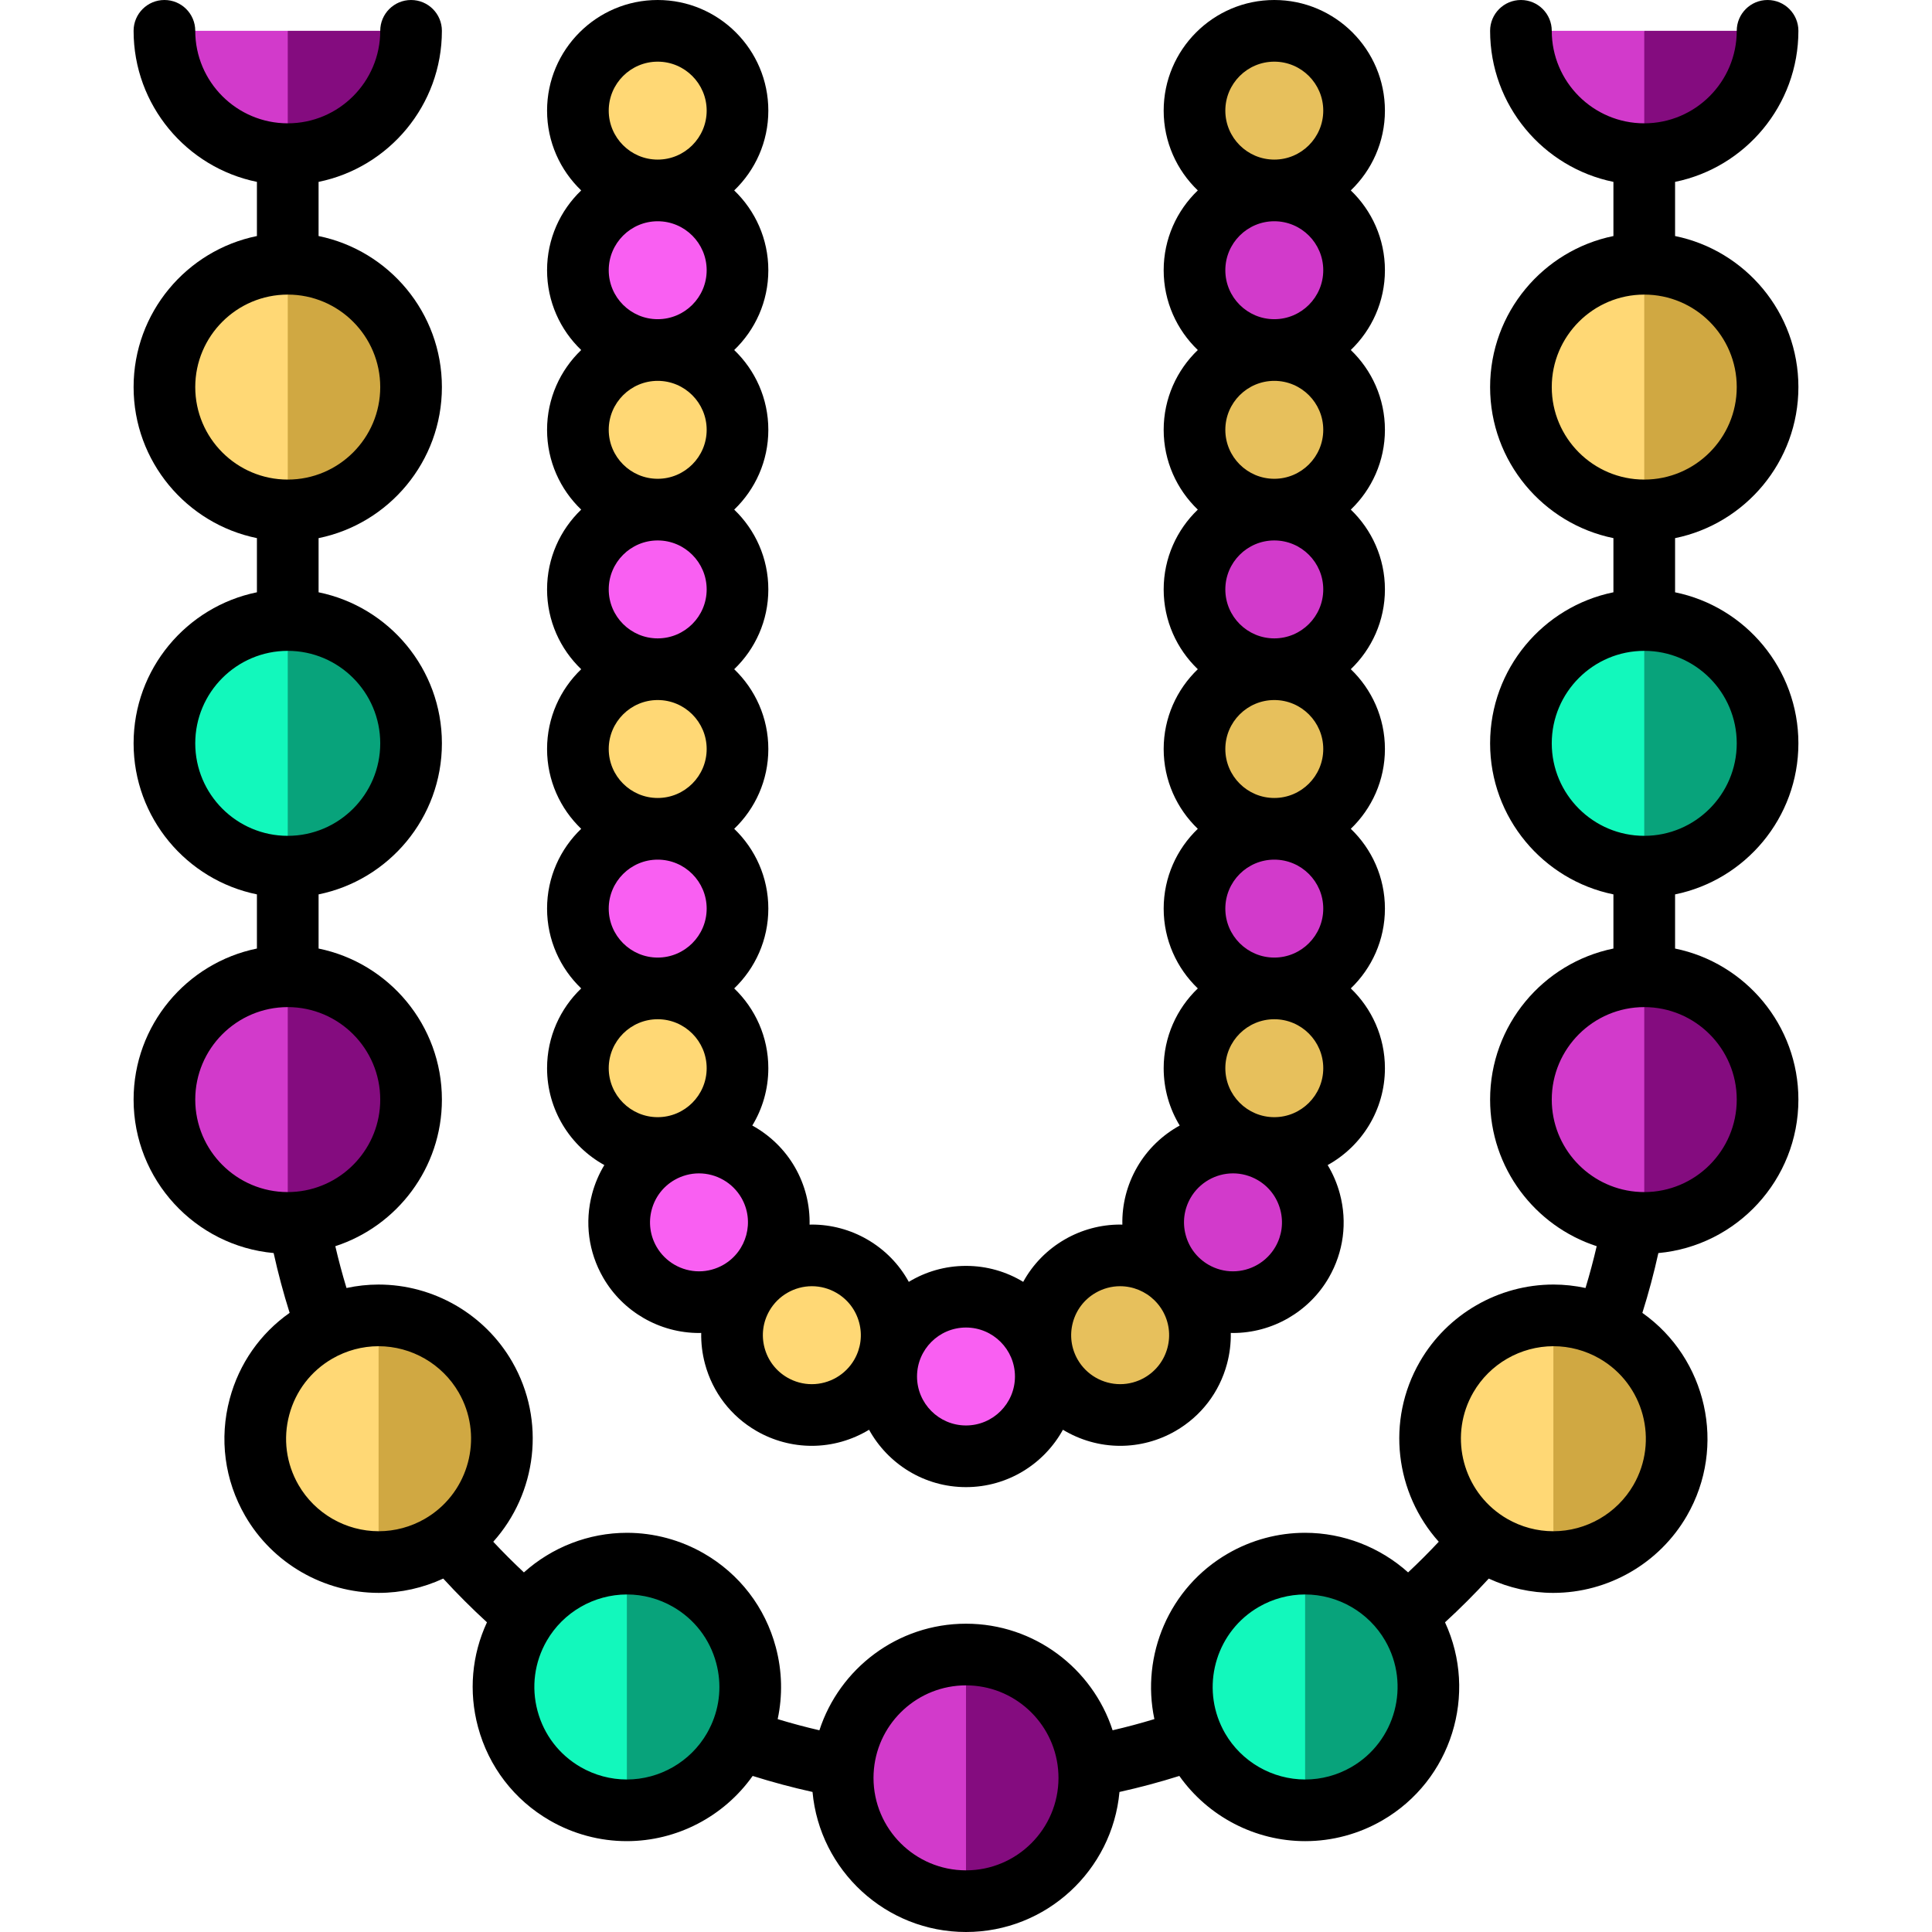 <?xml version="1.0" encoding="iso-8859-1"?>
<!-- Uploaded to: SVG Repo, www.svgrepo.com, Generator: SVG Repo Mixer Tools -->
<svg height="800px" width="800px" version="1.1" id="Layer_1" xmlns="http://www.w3.org/2000/svg" xmlns:xlink="http://www.w3.org/1999/xlink" 
	 viewBox="0 0 512 512" xml:space="preserve">
<path style="fill:#840C7F;" d="M288.68,471.149c0-18.05-14.631-32.681-32.681-32.681l-10.894,32.681l10.894,32.681
	C274.049,503.83,288.68,489.199,288.68,471.149z"/>
<path style="fill:#D23ACB;" d="M223.319,471.149c0,18.05,14.631,32.681,32.681,32.681v-65.362
	C237.95,438.468,223.319,453.099,223.319,471.149z"/>
<path style="fill:#08A37B;" d="M378.553,447.073c0-18.05-14.631-32.681-32.681-32.681l-10.894,32.681l10.894,32.681
	C363.921,479.754,378.553,465.123,378.553,447.073z"/>
<path style="fill:#12F8BC;" d="M313.191,447.073c0,18.05,14.631,32.681,32.681,32.681v-65.362
	C327.822,414.392,313.191,429.024,313.191,447.073z"/>
<path style="fill:#D0A842;" d="M444.344,381.277c0-18.05-14.631-32.681-32.681-32.681l-10.894,32.681l10.894,32.681
	C429.712,413.957,444.344,399.326,444.344,381.277z"/>
<path style="fill:#FFD875;" d="M378.982,381.277c0,18.05,14.631,32.681,32.681,32.681v-65.362
	C393.614,348.596,378.982,363.227,378.982,381.277z"/>
<path style="fill:#D0A842;" d="M108.936,102.582c0-18.05-14.631-32.681-32.681-32.681l-10.894,32.681l10.894,32.681
	C94.304,135.263,108.936,120.63,108.936,102.582z"/>
<path style="fill:#FFD875;" d="M43.574,102.582c0,18.05,14.631,32.681,32.681,32.681V69.901
	C58.205,69.901,43.574,84.532,43.574,102.582z"/>
<path style="fill:#08A37B;" d="M108.936,196.993c0-18.05-14.631-32.681-32.681-32.681l-10.894,32.681l10.894,32.681
	C94.304,229.673,108.936,215.042,108.936,196.993z"/>
<path style="fill:#12F8BC;" d="M43.574,196.993c0,18.05,14.631,32.681,32.681,32.681v-65.362
	C58.205,164.312,43.574,178.944,43.574,196.993z"/>
<path style="fill:#840C7F;" d="M108.936,291.404c0-18.05-14.631-32.681-32.681-32.681l-10.894,32.681l10.894,32.681
	C94.304,324.085,108.936,309.454,108.936,291.404z"/>
<path style="fill:#D23ACB;" d="M43.574,291.404c0,18.05,14.631,32.681,32.681,32.681v-65.362
	C58.205,258.723,43.574,273.355,43.574,291.404z"/>
<path style="fill:#D0A842;" d="M133.012,381.277c0-18.05-14.631-32.681-32.681-32.681l-10.894,32.681l10.894,32.681
	C118.379,413.957,133.012,399.326,133.012,381.277z"/>
<path style="fill:#FFD875;" d="M67.65,381.277c0,18.05,14.631,32.681,32.681,32.681v-65.362
	C82.281,348.596,67.65,363.227,67.65,381.277z"/>
<path style="fill:#08A37B;" d="M198.802,447.073c0-18.05-14.631-32.681-32.681-32.681l-10.894,32.681l10.894,32.681
	C184.171,479.754,198.802,465.123,198.802,447.073z"/>
<path style="fill:#12F8BC;" d="M133.441,447.073c0,18.05,14.631,32.681,32.681,32.681v-65.362
	C148.072,414.392,133.441,429.024,133.441,447.073z"/>
<circle style="fill:#F95FF2;" cx="255.999" cy="364.784" r="21.148"/>
<circle style="fill:#E7C05C;" cx="296.85" cy="353.836" r="21.148"/>
<circle style="fill:#D23ACB;" cx="326.753" cy="323.933" r="21.148"/>
<circle style="fill:#FFD875;" cx="174.297" cy="29.318" r="21.148"/>
<circle style="fill:#F95FF2;" cx="174.297" cy="71.612" r="21.148"/>
<circle style="fill:#FFD875;" cx="174.297" cy="113.904" r="21.148"/>
<circle style="fill:#F95FF2;" cx="174.297" cy="156.204" r="21.148"/>
<circle style="fill:#FFD875;" cx="174.297" cy="198.493" r="21.148"/>
<circle style="fill:#F95FF2;" cx="174.297" cy="240.792" r="21.148"/>
<circle style="fill:#E7C05C;" cx="337.702" cy="29.318" r="21.148"/>
<circle style="fill:#D23ACB;" cx="337.702" cy="71.612" r="21.148"/>
<circle style="fill:#E7C05C;" cx="337.702" cy="113.904" r="21.148"/>
<circle style="fill:#D23ACB;" cx="337.702" cy="156.204" r="21.148"/>
<circle style="fill:#E7C05C;" cx="337.702" cy="198.493" r="21.148"/>
<circle style="fill:#D23ACB;" cx="337.702" cy="240.792" r="21.148"/>
<circle style="fill:#FFD875;" cx="174.297" cy="283.082" r="21.148"/>
<circle style="fill:#F95FF2;" cx="185.245" cy="323.933" r="21.148"/>
<circle style="fill:#FFD875;" cx="215.148" cy="353.836" r="21.148"/>
<circle style="fill:#E7C05C;" cx="337.702" cy="283.082" r="21.148"/>
<path style="fill:#840C7F;" d="M108.936,8.17H76.255l-10.894,16.34l10.894,16.34C94.304,40.851,108.936,26.22,108.936,8.17z"/>
<path style="fill:#D23ACB;" d="M43.574,8.17c0,18.05,14.631,32.681,32.681,32.681V8.17H43.574z"/>
<path style="fill:#840C7F;" d="M468.425,8.17h-32.681l-10.894,16.34l10.894,16.34C453.794,40.851,468.425,26.22,468.425,8.17z"/>
<path style="fill:#D23ACB;" d="M403.063,8.17c0,18.05,14.631,32.681,32.681,32.681V8.17H403.063z"/>
<path style="fill:#D0A842;" d="M468.425,102.582c0-18.05-14.631-32.681-32.681-32.681l-10.894,32.681l10.894,32.681
	C453.794,135.263,468.425,120.63,468.425,102.582z"/>
<path style="fill:#FFD875;" d="M403.063,102.582c0,18.05,14.631,32.681,32.681,32.681V69.901
	C417.694,69.901,403.063,84.532,403.063,102.582z"/>
<path style="fill:#08A37B;" d="M468.425,196.993c0-18.05-14.631-32.681-32.681-32.681l-10.894,32.681l10.894,32.681
	C453.794,229.673,468.425,215.042,468.425,196.993z"/>
<path style="fill:#12F8BC;" d="M403.063,196.993c0,18.05,14.631,32.681,32.681,32.681v-65.362
	C417.694,164.312,403.063,178.944,403.063,196.993z"/>
<path style="fill:#840C7F;" d="M468.425,291.404c0-18.05-14.631-32.681-32.681-32.681l-10.894,32.681l10.894,32.681
	C453.794,324.085,468.425,309.454,468.425,291.404z"/>
<path style="fill:#D23ACB;" d="M403.063,291.404c0,18.05,14.631,32.681,32.681,32.681v-65.362
	C417.694,258.723,403.063,273.355,403.063,291.404z"/>
<path d="M476.595,102.582c0-19.728-14.057-36.233-32.681-40.029V48.199c18.624-3.795,32.681-20.3,32.681-40.029
	c0-4.513-3.657-8.17-8.17-8.17c-4.513,0-8.17,3.657-8.17,8.17c0,13.515-10.996,24.511-24.511,24.511
	c-13.515,0-24.511-10.996-24.511-24.511c0-4.513-3.657-8.17-8.17-8.17c-4.513,0-8.17,3.657-8.17,8.17
	c0,19.728,14.057,36.233,32.681,40.029v14.353c-18.624,3.795-32.681,20.3-32.681,40.029s14.057,36.233,32.681,40.029v14.352
	c-18.624,3.795-32.681,20.3-32.681,40.029s14.057,36.233,32.681,40.029v14.353c-18.624,3.795-32.681,20.3-32.681,40.029
	c0,18.128,11.872,33.527,28.247,38.852c-0.863,3.719-1.852,7.416-2.963,11.077c-2.783-0.595-5.625-0.913-8.484-0.913
	c-14.565,0-28.133,7.829-35.409,20.431c-9.055,15.682-6.486,34.931,5.002,47.73c-2.617,2.796-5.328,5.508-8.124,8.124
	c-7.405-6.639-17.114-10.495-27.321-10.495c-7.135,0-14.187,1.894-20.395,5.478c-15.7,9.065-23.1,27.049-19.522,43.894
	c-3.658,1.111-7.354,2.099-11.072,2.962c-5.325-16.372-20.724-28.244-38.852-28.244s-33.527,11.872-38.852,28.247
	c-3.714-0.861-7.404-1.849-11.058-2.958c1.338-6.24,1.196-12.75-0.503-19.093c-2.824-10.541-9.583-19.35-19.033-24.806
	c-6.207-3.584-13.26-5.478-20.394-5.478c-10.207,0-19.916,3.856-27.321,10.495c-2.796-2.617-5.508-5.329-8.124-8.124
	c11.488-12.799,14.056-32.048,5.001-47.73c-7.276-12.602-20.844-20.431-35.408-20.431c-2.858,0-5.701,0.318-8.483,0.913
	c-1.111-3.659-2.1-7.356-2.964-11.077c16.374-5.325,28.247-20.724,28.247-38.852c0-19.728-14.057-36.233-32.681-40.029v-14.353
	c18.624-3.795,32.681-20.3,32.681-40.029s-14.057-36.233-32.681-40.029v-14.352c18.624-3.795,32.681-20.3,32.681-40.029
	S103.05,66.35,84.426,62.554V48.199c18.624-3.795,32.681-20.3,32.681-40.029c0-4.513-3.658-8.17-8.17-8.17
	c-4.512,0-8.17,3.657-8.17,8.17c-0.001,13.515-10.996,24.511-24.512,24.511S51.744,21.685,51.744,8.17c0-4.513-3.658-8.17-8.17-8.17
	s-8.17,3.657-8.17,8.17c0,19.728,14.057,36.233,32.681,40.029v14.353c-18.624,3.795-32.681,20.3-32.681,40.029
	s14.057,36.233,32.681,40.029v14.352c-18.624,3.795-32.681,20.3-32.681,40.029s14.057,36.233,32.681,40.029v14.353
	c-18.624,3.795-32.681,20.3-32.681,40.029c0,21.264,16.333,38.777,37.111,40.672c1.179,5.332,2.596,10.628,4.24,15.846
	c-7.797,5.491-13.38,13.457-15.877,22.782c-2.825,10.54-1.375,21.548,4.081,30.998c7.276,12.602,20.844,20.431,35.409,20.431
	c5.901,0,11.738-1.315,17.095-3.791c3.69,4.024,7.562,7.897,11.586,11.588c-4.023,8.666-4.884,18.371-2.381,27.712
	c2.824,10.54,9.583,19.349,19.033,24.805c6.208,3.584,13.26,5.478,20.395,5.478c13.303,0,25.76-6.546,33.365-17.282
	c5.225,1.646,10.527,3.065,15.865,4.246C217.223,495.667,234.735,512,255.999,512s38.777-16.333,40.672-37.111
	c5.338-1.181,10.641-2.6,15.865-4.246c7.605,10.736,20.061,17.282,33.365,17.282c7.134,0,14.187-1.894,20.395-5.478
	c18.428-10.639,25.424-33.563,16.65-52.513c4.025-3.692,7.899-7.566,11.591-11.592c5.357,2.476,11.194,3.791,17.095,3.791
	c14.565,0,28.133-7.829,35.409-20.431c10.631-18.413,5.244-41.744-11.798-53.775c1.645-5.22,3.062-10.518,4.241-15.849
	c20.779-1.895,37.111-19.408,37.111-40.672c0-19.728-14.057-36.233-32.681-40.029v-14.353c18.624-3.795,32.681-20.3,32.681-40.029
	s-14.057-36.233-32.681-40.029v-14.352C462.538,138.815,476.595,122.31,476.595,102.582z M411.233,102.582
	c0-13.515,10.996-24.511,24.511-24.511c13.515,0,24.511,10.996,24.511,24.511s-10.996,24.511-24.511,24.511
	C422.229,127.093,411.233,116.097,411.233,102.582z M51.744,102.582c0-13.515,10.995-24.511,24.511-24.511
	s24.511,10.996,24.511,24.511s-10.995,24.511-24.511,24.511S51.744,116.097,51.744,102.582z M51.744,196.993
	c0-13.515,10.995-24.511,24.511-24.511s24.511,10.996,24.511,24.511c0,13.515-10.995,24.511-24.511,24.511
	S51.744,210.507,51.744,196.993z M51.744,291.404c0-13.515,10.995-24.511,24.511-24.511s24.511,10.996,24.511,24.511
	c0,12.724-9.748,23.212-22.167,24.396c-0.024,0.002-0.048,0.003-0.072,0.005c-0.748,0.069-1.505,0.109-2.272,0.109
	C62.739,315.915,51.744,304.919,51.744,291.404z M79.109,393.532c-3.274-5.67-4.143-12.276-2.449-18.599
	c1.694-6.324,5.75-11.609,11.42-14.883c3.727-2.153,7.955-3.29,12.225-3.29c8.745,0,16.891,4.698,21.257,12.261
	c6.355,11.008,3.171,24.947-6.966,32.188c-0.029,0.02-0.059,0.04-0.088,0.061c-0.614,0.435-1.252,0.849-1.916,1.233
	c-3.727,2.153-7.955,3.29-12.225,3.29C91.62,405.793,83.475,401.094,79.109,393.532z M166.097,471.584
	c-4.27,0-8.498-1.137-12.225-3.29c-5.67-3.274-9.726-8.559-11.42-14.883c-1.695-6.325-0.825-12.929,2.449-18.599
	c4.367-7.562,12.512-12.262,21.259-12.262c4.27,0,8.497,1.138,12.224,3.29c5.67,3.274,9.726,8.559,11.42,14.883
	c1.489,5.557,0.996,11.328-1.366,16.494c-0.014,0.031-0.032,0.059-0.046,0.089c-0.316,0.683-0.657,1.357-1.037,2.017
	C182.988,466.886,174.842,471.584,166.097,471.584z M255.999,495.66c-13.516,0-24.511-10.996-24.511-24.511
	c0-0.763,0.04-1.515,0.108-2.26c0.003-0.033,0.005-0.064,0.008-0.096c1.191-12.413,11.675-22.154,24.395-22.154
	c12.72,0,23.206,9.741,24.395,22.155c0.002,0.032,0.004,0.062,0.008,0.094c0.069,0.745,0.109,1.499,0.109,2.262
	C280.51,484.664,269.514,495.66,255.999,495.66z M358.127,468.295c-3.728,2.153-7.954,3.29-12.225,3.29
	c-8.745,0-16.892-4.698-21.258-12.261c-0.38-0.658-0.721-1.328-1.033-2.006c-0.01-0.021-0.02-0.041-0.029-0.062
	c-5.198-11.352-0.992-25.05,10.034-31.416c3.727-2.151,7.954-3.29,12.225-3.29c8.745,0,16.891,4.698,21.258,12.262
	C373.855,446.517,369.831,461.537,358.127,468.295z M432.89,393.532c-4.366,7.562-12.511,12.261-21.258,12.261
	c-4.27,0-8.497-1.137-12.225-3.29c-0.668-0.386-1.308-0.802-1.926-1.24c-0.023-0.015-0.046-0.031-0.068-0.047
	c-10.146-7.239-13.336-21.185-6.978-32.196c4.366-7.562,12.511-12.261,21.258-12.261c4.271,0,8.498,1.137,12.226,3.29
	C435.623,366.808,439.647,381.828,432.89,393.532z M460.255,291.404c0,13.515-10.996,24.511-24.511,24.511
	c-0.769,0-1.528-0.04-2.279-0.11c-0.019-0.001-0.038-0.003-0.057-0.004c-12.423-1.181-22.175-11.669-22.175-24.396
	c0-13.515,10.996-24.511,24.511-24.511C449.259,266.894,460.255,277.89,460.255,291.404z M460.255,196.993
	c0,13.515-10.996,24.511-24.511,24.511c-13.515,0-24.511-10.996-24.511-24.511c0-13.515,10.996-24.511,24.511-24.511
	C449.259,172.482,460.255,183.478,460.255,196.993z"/>
<path d="M144.979,283.084c0,11.041,6.136,20.671,15.175,25.671c-1.41,2.337-2.503,4.884-3.23,7.593
	c-2.026,7.563-0.987,15.464,2.928,22.246c5.221,9.045,14.958,14.663,25.409,14.663c0.19,0,0.378-0.015,0.568-0.019
	c-0.052,2.729,0.273,5.481,0.999,8.19c2.027,7.565,6.878,13.887,13.661,17.802c4.454,2.572,9.517,3.93,14.639,3.93
	c5.435,0,10.67-1.531,15.184-4.26c4.995,9.055,14.636,15.204,25.687,15.204c11.053,0,20.692-6.149,25.687-15.204
	c4.514,2.73,9.749,4.26,15.185,4.26c5.121,0,10.184-1.358,14.639-3.93c6.782-3.915,11.633-10.237,13.659-17.802
	c0.726-2.709,1.051-5.461,0.999-8.19c0.19,0.003,0.378,0.019,0.568,0.019c10.452,0,20.188-5.618,25.409-14.663
	c3.916-6.782,4.956-14.682,2.928-22.246c-0.726-2.709-1.82-5.256-3.229-7.593c9.038-5,15.174-14.631,15.174-25.671
	c0-8.304-3.476-15.808-9.044-21.147c5.567-5.34,9.044-12.842,9.044-21.148c0-8.304-3.476-15.808-9.043-21.147
	c5.567-5.339,9.043-12.842,9.043-21.147c0-8.304-3.476-15.808-9.044-21.148c5.567-5.339,9.044-12.842,9.044-21.147
	c0-8.304-3.476-15.808-9.044-21.148c5.567-5.339,9.044-12.842,9.044-21.147s-3.476-15.808-9.044-21.147
	c5.567-5.34,9.044-12.842,9.044-21.148s-3.476-15.808-9.044-21.147c5.567-5.34,9.044-12.842,9.044-21.148
	C367.018,13.151,353.868,0,337.702,0c-16.166,0-29.317,13.151-29.317,29.317c0,8.304,3.476,15.808,9.044,21.148
	c-5.567,5.339-9.044,12.842-9.044,21.147s3.476,15.808,9.044,21.148c-5.567,5.339-9.044,12.842-9.044,21.147
	s3.476,15.808,9.044,21.147c-5.567,5.34-9.044,12.842-9.044,21.148c0,8.305,3.476,15.808,9.044,21.147
	c-5.567,5.34-9.044,12.842-9.044,21.148c0,8.304,3.476,15.808,9.043,21.147c-5.567,5.339-9.043,12.842-9.043,21.147
	c0,8.304,3.476,15.808,9.044,21.148c-5.567,5.339-9.044,12.842-9.044,21.147c0,5.557,1.553,10.757,4.25,15.19
	c-4.617,2.541-8.555,6.304-11.267,11.003c-2.72,4.71-4.049,9.961-3.93,15.263c-0.203-0.004-0.403-0.021-0.606-0.021
	c-5.122,0-10.184,1.359-14.639,3.932c-4.709,2.719-8.485,6.6-11.033,11.25c-4.426-2.684-9.615-4.232-15.16-4.232
	c-5.544,0-10.733,1.547-15.16,4.232c-2.548-4.65-6.324-8.532-11.033-11.25c-4.454-2.572-9.517-3.932-14.639-3.932
	c-0.208,0-0.414,0.016-0.621,0.021c0.115-5.182-1.138-10.457-3.914-15.263c-2.713-4.698-6.651-8.461-11.268-11.003
	c2.696-4.433,4.25-9.633,4.25-15.19c0-8.304-3.476-15.808-9.044-21.147c5.567-5.34,9.044-12.842,9.044-21.148
	c0-8.304-3.476-15.808-9.044-21.147c5.567-5.339,9.044-12.842,9.044-21.147c0-8.304-3.476-15.808-9.044-21.148
	c5.567-5.339,9.044-12.842,9.044-21.147c0-8.304-3.476-15.808-9.044-21.148c5.567-5.339,9.044-12.842,9.044-21.147
	s-3.476-15.808-9.044-21.147c5.567-5.34,9.044-12.842,9.044-21.148s-3.476-15.808-9.044-21.147
	c5.567-5.34,9.044-12.842,9.044-21.148C203.615,13.151,190.463,0,174.297,0s-29.318,13.151-29.318,29.317
	c0,8.304,3.476,15.808,9.044,21.148c-5.567,5.339-9.044,12.842-9.044,21.147s3.476,15.808,9.044,21.148
	c-5.567,5.339-9.044,12.842-9.044,21.147s3.476,15.808,9.044,21.147c-5.567,5.34-9.044,12.842-9.044,21.148
	c0,8.305,3.476,15.808,9.044,21.147c-5.567,5.34-9.044,12.842-9.044,21.148c0,8.304,3.476,15.808,9.044,21.147
	c-5.567,5.339-9.044,12.842-9.044,21.147c0,8.304,3.476,15.808,9.044,21.148C148.457,267.276,144.979,274.78,144.979,283.084z
	 M174.004,330.423c-1.733-3.002-2.193-6.499-1.296-9.847c0.898-3.348,3.045-6.147,6.046-7.879c0.972-0.561,2.009-0.989,3.08-1.281
	c0.027-0.008,0.053-0.015,0.081-0.023c1.078-0.288,2.191-0.437,3.308-0.437c4.632,0,8.946,2.487,11.259,6.492
	c3.577,6.196,1.447,14.149-4.751,17.726c-1.974,1.141-4.21,1.743-6.469,1.743C180.631,336.916,176.317,334.427,174.004,330.423z
	 M337.995,330.423c-2.312,4.006-6.625,6.493-11.259,6.493c-2.257,0-4.494-0.602-6.469-1.743c-3.002-1.733-5.151-4.532-6.047-7.879
	s-0.436-6.844,1.296-9.847c2.312-4.004,6.625-6.492,11.257-6.492c1.119,0,2.231,0.149,3.309,0.437
	c0.027,0.008,0.053,0.015,0.079,0.023c1.071,0.293,2.108,0.72,3.08,1.282c3.002,1.733,5.149,4.532,6.047,7.879
	C340.188,323.925,339.727,327.422,337.995,330.423z M324.725,29.317c0-7.155,5.822-12.976,12.976-12.976
	c7.155,0,12.976,5.822,12.976,12.976c0,7.156-5.822,12.978-12.976,12.978C330.547,42.294,324.725,36.473,324.725,29.317z
	 M324.725,71.611c0-7.155,5.822-12.976,12.976-12.976c7.155,0,12.976,5.822,12.976,12.976c0,7.156-5.822,12.978-12.976,12.978
	C330.547,84.589,324.725,78.768,324.725,71.611z M324.725,113.907c0-7.155,5.822-12.976,12.976-12.976
	c7.155,0,12.976,5.822,12.976,12.976s-5.822,12.976-12.976,12.976C330.547,126.883,324.725,121.062,324.725,113.907z
	 M324.725,156.201c0-7.156,5.822-12.978,12.976-12.978c7.155,0,12.976,5.822,12.976,12.978c0,7.155-5.822,12.976-12.976,12.976
	C330.547,169.178,324.725,163.356,324.725,156.201z M324.725,198.496c0-7.156,5.822-12.978,12.976-12.978
	c7.155,0,12.976,5.822,12.976,12.978c0,7.155-5.822,12.976-12.976,12.976C330.547,211.472,324.725,205.651,324.725,198.496z
	 M324.725,240.789c0-7.155,5.822-12.976,12.976-12.976c7.155,0,12.976,5.822,12.976,12.976c0,7.156-5.822,12.978-12.976,12.978
	C330.547,253.767,324.725,247.945,324.725,240.789z M350.678,283.084c0,7.156-5.822,12.978-12.976,12.978
	c-7.155,0-12.976-5.822-12.976-12.978c0-7.155,5.822-12.977,12.976-12.977C344.856,270.107,350.678,275.929,350.678,283.084z
	 M284.315,350.481c0.898-3.348,3.045-6.147,6.048-7.879c1.974-1.141,4.209-1.743,6.468-1.743c3.457,0,6.734,1.388,9.136,3.754
	c0.029,0.029,0.058,0.059,0.086,0.088c0.781,0.784,1.47,1.67,2.035,2.65c1.733,3.002,2.194,6.499,1.296,9.847
	s-3.045,6.147-6.047,7.879c-1.975,1.139-4.21,1.742-6.469,1.742c-4.633,0-8.947-2.487-11.259-6.492
	C283.879,357.327,283.419,353.83,284.315,350.481z M255.999,351.809c7.155,0,12.976,5.822,12.976,12.976
	c0,7.156-5.822,12.978-12.976,12.978c-7.156,0-12.978-5.822-12.978-12.978C243.022,357.631,248.843,351.809,255.999,351.809z
	 M221.637,342.602c3.002,1.733,5.149,4.532,6.047,7.879c0.897,3.348,0.436,6.844-1.296,9.847c-2.312,4.004-6.626,6.492-11.257,6.492
	c-2.257,0-4.495-0.602-6.469-1.742c-3.002-1.733-5.149-4.532-6.047-7.879c-0.897-3.348-0.437-6.844,1.296-9.847
	c2.313-4.006,6.626-6.493,11.257-6.493C217.425,340.859,219.663,341.461,221.637,342.602z M161.32,29.317
	c0-7.155,5.822-12.976,12.978-12.976s12.978,5.822,12.978,12.976c0,7.156-5.822,12.978-12.978,12.978S161.32,36.473,161.32,29.317z
	 M161.32,71.611c0-7.155,5.822-12.976,12.978-12.976s12.978,5.822,12.978,12.976c0,7.156-5.822,12.978-12.978,12.978
	S161.32,78.768,161.32,71.611z M161.32,113.907c0-7.155,5.822-12.976,12.978-12.976s12.978,5.822,12.978,12.976
	s-5.822,12.976-12.978,12.976S161.32,121.062,161.32,113.907z M161.32,156.201c0-7.156,5.822-12.978,12.978-12.978
	s12.978,5.822,12.978,12.978c0,7.155-5.822,12.976-12.978,12.976S161.32,163.356,161.32,156.201z M161.32,198.496
	c0-7.156,5.822-12.978,12.978-12.978s12.978,5.822,12.978,12.978c0,7.155-5.822,12.976-12.978,12.976S161.32,205.651,161.32,198.496
	z M161.32,240.789c0-7.155,5.822-12.976,12.978-12.976s12.978,5.822,12.978,12.976c0,7.156-5.822,12.978-12.978,12.978
	S161.32,247.945,161.32,240.789z M187.275,283.084c0,7.156-5.822,12.978-12.978,12.978s-12.978-5.822-12.978-12.978
	c0-7.155,5.822-12.977,12.978-12.977S187.275,275.929,187.275,283.084z"/>
</svg>